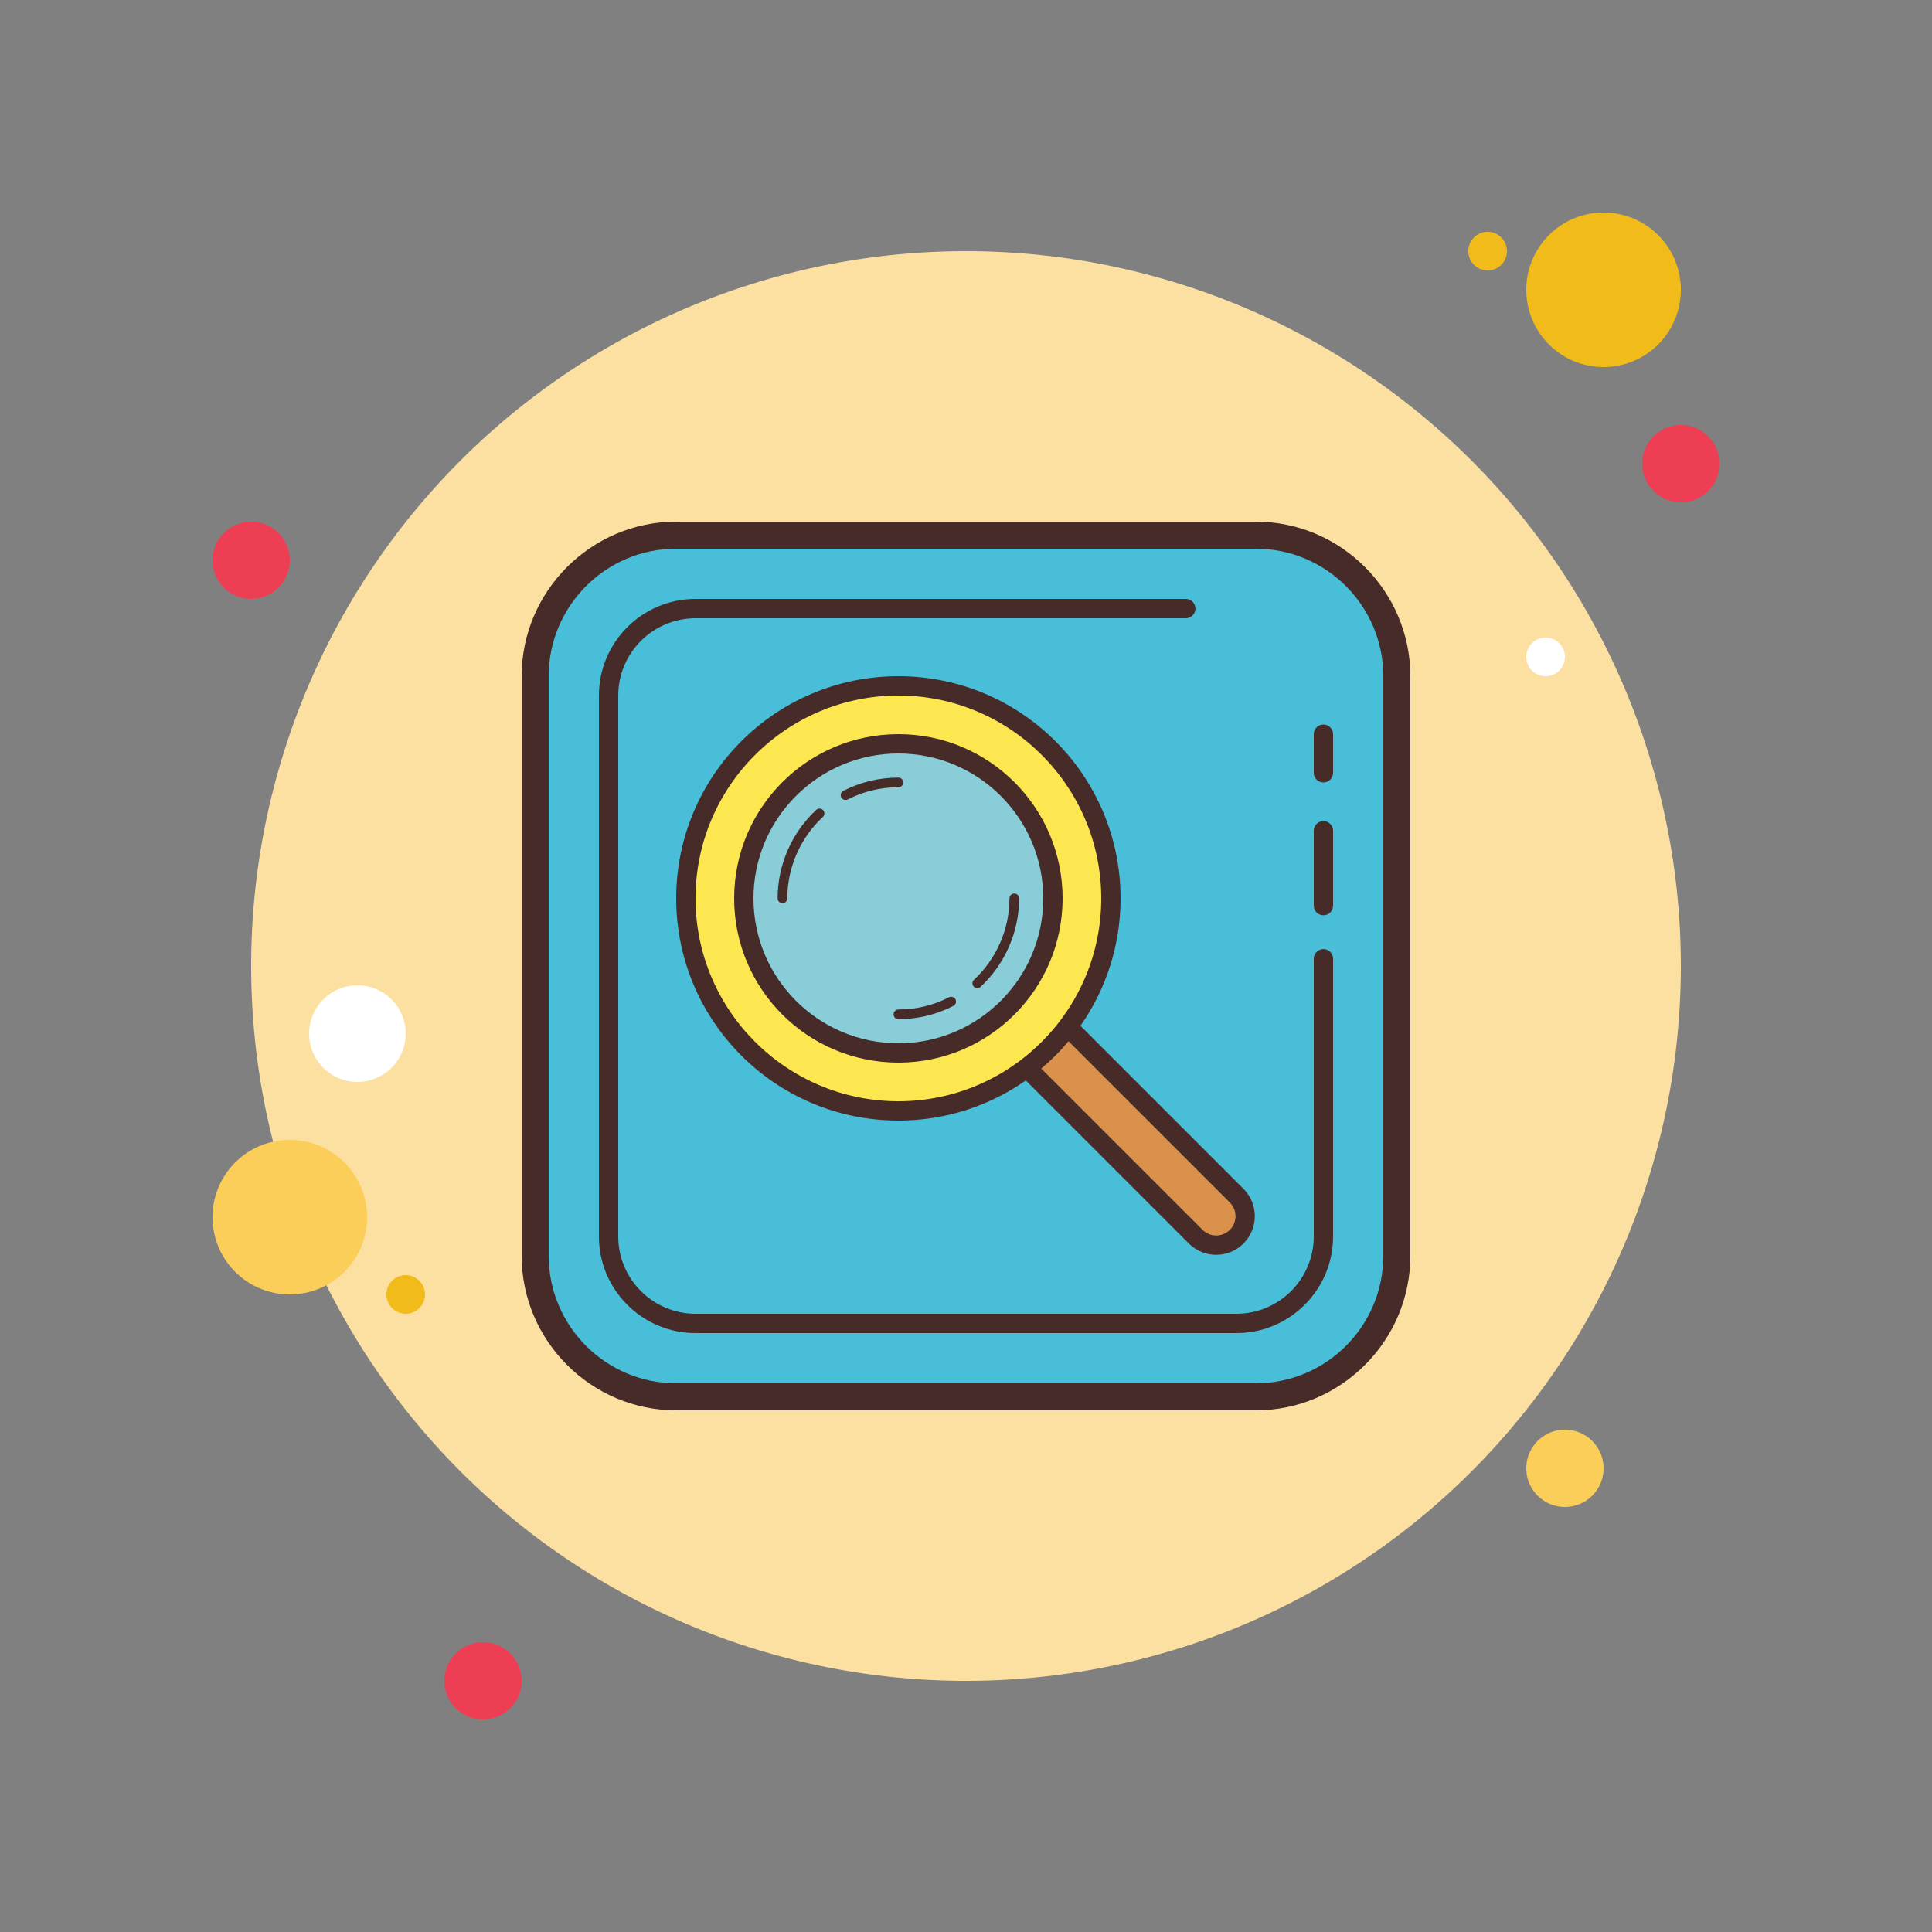 <svg xmlns="http://www.w3.org/2000/svg"  viewBox="0 0 100 100" width="500px" height="500px"><rect x="0" y="0" width="100" height="100" fill="#808080" stroke="none"/><path fill="#ee3e54" d="M13 27A2 2 0 1 0 13 31A2 2 0 1 0 13 27Z"/><path fill="#f1bc19" d="M77 12A1 1 0 1 0 77 14A1 1 0 1 0 77 12Z"/><path fill="#fce0a2" d="M50 13A37 37 0 1 0 50 87A37 37 0 1 0 50 13Z"/><path fill="#f1bc19" d="M83 11A4 4 0 1 0 83 19A4 4 0 1 0 83 11Z"/><path fill="#ee3e54" d="M87 22A2 2 0 1 0 87 26A2 2 0 1 0 87 22Z"/><path fill="#fbcd59" d="M81 74A2 2 0 1 0 81 78 2 2 0 1 0 81 74zM15 59A4 4 0 1 0 15 67 4 4 0 1 0 15 59z"/><path fill="#ee3e54" d="M25 85A2 2 0 1 0 25 89A2 2 0 1 0 25 85Z"/><path fill="#fff" d="M18.5 51A2.5 2.5 0 1 0 18.5 56A2.5 2.5 0 1 0 18.5 51Z"/><path fill="#f1bc19" d="M21 66A1 1 0 1 0 21 68A1 1 0 1 0 21 66Z"/><path fill="#fff" d="M80 33A1 1 0 1 0 80 35A1 1 0 1 0 80 33Z"/><path fill="#48bed8" d="M35,72.3c-4.025,0-7.3-3.274-7.3-7.3V35c0-4.025,3.274-7.3,7.3-7.3h30c4.025,0,7.3,3.274,7.3,7.3 v30c0,4.025-3.274,7.3-7.3,7.3H35z"/><path fill="#472b29" d="M65,28.4c3.639,0,6.6,2.961,6.6,6.6v30c0,3.639-2.961,6.6-6.6,6.6H35c-3.639,0-6.6-2.961-6.6-6.6 V35c0-3.639,2.961-6.6,6.6-6.6H65 M65,27H35c-4.4,0-8,3.6-8,8v30c0,4.4,3.6,8,8,8h30c4.4,0,8-3.6,8-8V35C73,30.6,69.4,27,65,27 L65,27z"/><g><path fill="#472b29" d="M68.5,47.375c-0.276,0-0.5-0.224-0.5-0.5V43c0-0.276,0.224-0.5,0.5-0.5S69,42.724,69,43v3.875 C69,47.151,68.776,47.375,68.5,47.375z"/></g><g><path fill="#472b29" d="M68.5,40.5c-0.276,0-0.5-0.224-0.5-0.5v-2c0-0.276,0.224-0.5,0.5-0.5S69,37.724,69,38v2 C69,40.276,68.776,40.5,68.5,40.5z"/></g><g><path fill="#da914b" d="M62.95,64.449c-0.401,0-0.777-0.155-1.061-0.438l-9.899-9.899c-0.585-0.585-0.585-1.537,0-2.122 c0.283-0.283,0.66-0.438,1.061-0.438s0.777,0.155,1.061,0.438l9.899,9.899c0.585,0.585,0.585,1.537,0,2.122 C63.727,64.294,63.351,64.449,62.95,64.449z"/><path fill="#472b29" d="M53.05,52.05c0.267,0,0.518,0.104,0.707,0.293l9.9,9.899c0.189,0.189,0.293,0.44,0.293,0.707 s-0.104,0.518-0.293,0.707c-0.189,0.189-0.44,0.293-0.707,0.293s-0.518-0.104-0.707-0.293l-9.9-9.899 c-0.189-0.189-0.293-0.44-0.293-0.707s0.104-0.518,0.293-0.707C52.532,52.154,52.783,52.05,53.05,52.05 M53.05,51.05 c-0.512,0-1.024,0.195-1.414,0.586c-0.781,0.781-0.781,2.047,0,2.828l9.899,9.899c0.391,0.391,0.902,0.586,1.414,0.586 s1.024-0.195,1.414-0.586c0.781-0.781,0.781-2.047,0-2.828l-9.899-9.899C54.074,51.246,53.562,51.05,53.05,51.05L53.05,51.05z"/></g><g><path fill="#472b29" d="M64,69H36c-2.757,0-5-2.243-5-5V36c0-2.757,2.243-5,5-5h25.375c0.276,0,0.5,0.224,0.5,0.5 s-0.224,0.5-0.5,0.5H36c-2.206,0-4,1.794-4,4v28c0,2.206,1.794,4,4,4h28c2.206,0,4-1.794,4-4V49.625c0-0.276,0.224-0.5,0.5-0.5 s0.5,0.224,0.5,0.5V64C69,66.757,66.757,69,64,69z"/></g><g><path fill="#fde751" d="M46.5 35.5A11 11 0 1 0 46.5 57.5A11 11 0 1 0 46.5 35.5Z"/><path fill="#472b29" d="M46.5,36C52.29,36,57,40.71,57,46.5S52.29,57,46.5,57S36,52.29,36,46.5S40.71,36,46.5,36 M46.5,35 C40.149,35,35,40.149,35,46.5S40.149,58,46.5,58S58,52.851,58,46.5S52.851,35,46.5,35L46.5,35z"/></g><g><path fill="#88cdd7" d="M46.5 38.5A8 8 0 1 0 46.5 54.5A8 8 0 1 0 46.5 38.5Z"/><path fill="#472b29" d="M46.5,39c4.136,0,7.5,3.364,7.5,7.5S50.636,54,46.5,54S39,50.636,39,46.5S42.364,39,46.5,39 M46.5,38c-4.694,0-8.5,3.806-8.5,8.5s3.806,8.5,8.5,8.5s8.5-3.806,8.5-8.5S51.194,38,46.5,38L46.5,38z"/></g><g><path fill="#472b29" d="M40.5,46.75c-0.138,0-0.25-0.112-0.25-0.25c0-1.732,0.729-3.401,1.999-4.581 c0.1-0.093,0.259-0.089,0.353,0.014c0.094,0.101,0.088,0.259-0.013,0.354c-1.168,1.084-1.838,2.62-1.838,4.214 C40.75,46.638,40.638,46.75,40.5,46.75z"/></g><g><path fill="#472b29" d="M43.766,41.407c-0.091,0-0.178-0.05-0.223-0.136c-0.063-0.123-0.014-0.273,0.109-0.337 c0.887-0.454,1.845-0.685,2.848-0.685c0.138,0,0.25,0.112,0.25,0.25s-0.112,0.25-0.25,0.25c-0.923,0-1.804,0.212-2.62,0.63 C43.844,41.398,43.805,41.407,43.766,41.407z"/></g><g><path fill="#472b29" d="M50.582,51.147c-0.067,0-0.134-0.026-0.183-0.08c-0.094-0.101-0.088-0.259,0.013-0.354 c1.168-1.084,1.838-2.62,1.838-4.214c0-0.138,0.112-0.25,0.25-0.25s0.25,0.112,0.25,0.25c0,1.732-0.729,3.401-1.999,4.581 C50.704,51.125,50.643,51.147,50.582,51.147z"/></g><g><path fill="#472b29" d="M46.5,52.75c-0.138,0-0.25-0.112-0.25-0.25s0.112-0.25,0.25-0.25c0.923,0,1.804-0.212,2.62-0.63 c0.122-0.06,0.273-0.013,0.336,0.108c0.063,0.123,0.014,0.273-0.109,0.337C48.461,52.52,47.502,52.75,46.5,52.75z"/></g></svg>